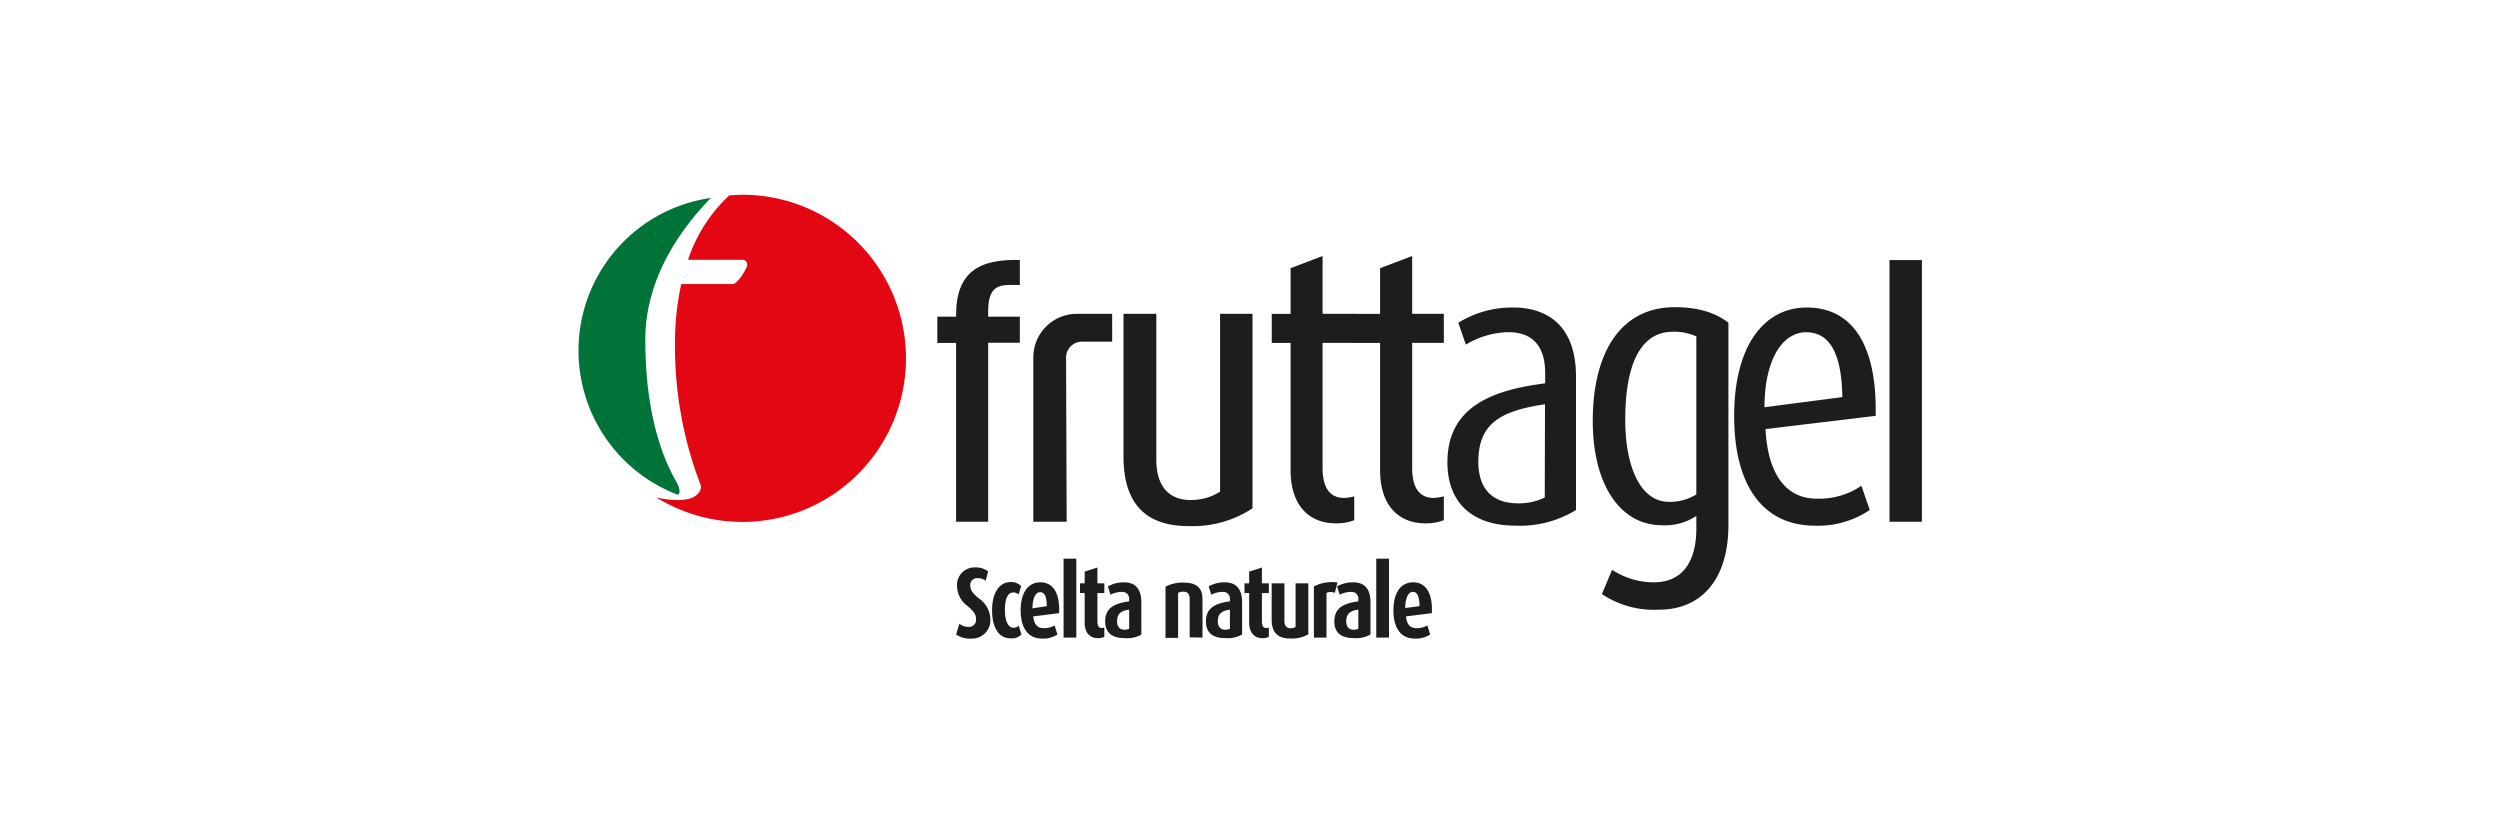 <svg id="Livello_1" data-name="Livello 1" xmlns="http://www.w3.org/2000/svg" width="300" height="100" viewBox="0 0 300 100"><path d="M122.38,41.13V38h-3.8v-.67c0-3.5,1.78-3.13,3.8-3.13v-3c-4.84-.14-7.65,1.42-7.65,6.6V38h-2.25v3.15h2.25V62.61h3.85V41.13Z" style="fill:#1d1d1b;fill-rule:evenodd"/><path d="M150.3,61V37.66h-3.89V59a6.51,6.51,0,0,1-3.57,1c-2.53,0-4.08-1.64-4.08-4.79V37.66h-3.94V54.78c0,5.67,2.68,8.35,7.79,8.35A13.07,13.07,0,0,0,150.3,61Z" style="fill:#1d1d1b;fill-rule:evenodd"/><path d="M162.51,62.42V59.56a5.19,5.19,0,0,1-1.22.19c-1.5,0-2.58-.94-2.58-3.61v-15h3.8V37.66h-3.8V30.72l-3.84,1.46v5.48h-2.26v3.49h2.26V56.42c0,4.22,2.2,6.38,5.44,6.38A5.72,5.72,0,0,0,162.51,62.42Z" style="fill:#1d1d1b;fill-rule:evenodd"/><path d="M173.26,62.42V59.56a5.36,5.36,0,0,1-1.22.19c-1.5,0-2.58-.94-2.58-3.61v-15h3.8V37.66h-3.8V30.72l-3.85,1.46v5.48h-3.26v3.49h3.26V56.42c0,4.22,2.21,6.38,5.44,6.38A5.82,5.82,0,0,0,173.26,62.42Z" style="fill:#1d1d1b;fill-rule:evenodd"/><path d="M185.37,59.7a7.08,7.08,0,0,1-3.19.7c-3.05,0-4.78-1.68-4.78-5,0-4.69,2.81-6.1,8-6.89Zm3.75,1.5v-16c0-6.29-3.61-8.3-7.55-8.3A12.23,12.23,0,0,0,175,38.73l.9,2.63a10.18,10.18,0,0,1,5.11-1.5c2.58,0,4.41,1.36,4.41,4.92V46c-6.29.8-11.73,2.77-11.73,9.48,0,4.55,2.67,7.6,8.21,7.6A12.81,12.81,0,0,0,189.12,61.2Z" style="fill:#1d1d1b;fill-rule:evenodd"/><path d="M203.56,59.33a6,6,0,0,1-3.28.89c-3.42,0-5.25-4.18-5.25-9.85,0-6.38,1.69-10.56,5.72-10.56a6.44,6.44,0,0,1,2.81.56Zm3.85,3.7V38.73c-1.27-1-3.24-1.87-6.43-1.87-6.56,0-9.85,5.53-9.85,13.65,0,7.64,3.29,12.52,8.31,12.52a6.71,6.71,0,0,0,4.12-1.12v1.54c0,3.66-1.45,6.43-5.11,6.43a9.14,9.14,0,0,1-5-1.5l-1.22,2.91a11.22,11.22,0,0,0,6.85,1.87C204.27,73.16,207.41,69.41,207.41,63Z" style="fill:#1d1d1b;fill-rule:evenodd"/><path d="M221.08,47.65l-9.34,1.22c0-5.73,2.16-9,5-9S221,42.44,221.08,47.65Zm4,2.25c.18-8.68-2.91-13-8.26-13-5.16,0-8.72,4.64-8.72,13,0,9,3.94,13.18,9.66,13.18a11.09,11.09,0,0,0,6.61-1.88l-1-2.91A9,9,0,0,1,218,59.84c-3.66,0-5.86-2.91-6.14-8.35Z" style="fill:#1d1d1b;fill-rule:evenodd"/><rect x="226.74" y="31.21" width="3.89" height="31.4" style="fill:#1d1d1b"/><path d="M118.84,74.25a3.1,3.1,0,0,0-1.41-2.46c-.75-.65-1-1-1-1.53a.81.81,0,0,1,.85-.88,1.58,1.58,0,0,1,1,.31l.3-1.12a2.47,2.47,0,0,0-1.57-.48,2.1,2.1,0,0,0-2.16,2.29,3,3,0,0,0,1.28,2.36c.76.67,1,1,1,1.62a.85.85,0,0,1-.9.87,1.7,1.7,0,0,1-1.11-.39l-.38,1.3a2.84,2.84,0,0,0,1.79.49A2.2,2.2,0,0,0,118.84,74.25Z" style="fill:#1d1d1b;fill-rule:evenodd"/><path d="M122.57,76.14l-.32-1.06a.82.82,0,0,1-.66.24c-.61,0-1-.79-1-2.11s.32-2.11,1-2.11a.85.85,0,0,1,.64.24l.31-1a1.64,1.64,0,0,0-1.31-.49c-1.2,0-2.18,1.15-2.18,3.36s.89,3.39,2.18,3.39A1.6,1.6,0,0,0,122.57,76.14Z" style="fill:#1d1d1b;fill-rule:evenodd"/><path d="M125.61,72.74,123.9,73c0-1.15.35-1.94.91-1.94S125.61,71.65,125.61,72.74Zm1.48.84c.12-2.3-.65-3.7-2.24-3.7s-2.37,1.4-2.37,3.36c0,2.12.89,3.39,2.55,3.39a3.11,3.11,0,0,0,1.86-.49l-.34-1.09a2.47,2.47,0,0,1-1.32.33c-.75,0-1.14-.47-1.24-1.41Z" style="fill:#1d1d1b;fill-rule:evenodd"/><rect x="127.63" y="67.04" width="1.53" height="9.47" style="fill:#1d1d1b"/><path d="M132.52,76.42V75.3a1.14,1.14,0,0,1-.32.06c-.31,0-.51-.2-.51-.81V71.17h.83V70h-.83V68.1l-1.53.49V70h-.56v1.16h.56v3.55c0,1.15.56,1.87,1.6,1.87A1.56,1.56,0,0,0,132.52,76.42Z" style="fill:#1d1d1b;fill-rule:evenodd"/><path d="M135.5,75.46a1.51,1.51,0,0,1-.54.11c-.6,0-.91-.38-.91-1,0-.94.48-1.28,1.45-1.41Zm1.46.68V72.27c0-1.78-.89-2.39-2.07-2.39a3.76,3.76,0,0,0-1.94.49l.31,1a2.91,2.91,0,0,1,1.34-.34.81.81,0,0,1,.9.91v.22c-1.69.23-2.88.74-2.88,2.41,0,1.29.76,2,2.27,2A3.56,3.56,0,0,0,137,76.14Z" style="fill:#1d1d1b;fill-rule:evenodd"/><path d="M144.3,76.51v-4.6c0-1.37-.72-2-2.26-2a4.37,4.37,0,0,0-2.18.49v6.14h1.51V71.15A1.3,1.3,0,0,1,142,71c.54,0,.76.31.76.88v4.6Z" style="fill:#1d1d1b;fill-rule:evenodd"/><path d="M147.59,75.46a1.51,1.51,0,0,1-.54.11c-.59,0-.91-.38-.91-1,0-.94.48-1.28,1.45-1.41Zm1.46.68V72.27c0-1.78-.89-2.39-2.07-2.39a3.76,3.76,0,0,0-1.94.49l.32,1a2.86,2.86,0,0,1,1.33-.34.81.81,0,0,1,.9.91v.22c-1.68.23-2.88.74-2.88,2.41,0,1.29.76,2,2.27,2A3.53,3.53,0,0,0,149.05,76.14Z" style="fill:#1d1d1b;fill-rule:evenodd"/><path d="M152.26,76.42V75.3a1.06,1.06,0,0,1-.31.06c-.32,0-.52-.2-.52-.81V71.17h.83V70h-.83V68.1l-1.53.49V70h-.56v1.16h.56v3.55c0,1.15.57,1.87,1.6,1.87A1.56,1.56,0,0,0,152.26,76.42Z" style="fill:#1d1d1b;fill-rule:evenodd"/><path d="M157,76.12V70h-1.53v5.23a1.18,1.18,0,0,1-.61.16c-.48,0-.73-.33-.73-.85V70h-1.53v4.36c0,1.63.81,2.26,2.22,2.26A4,4,0,0,0,157,76.12Z" style="fill:#1d1d1b;fill-rule:evenodd"/><path d="M160.5,69.9a4.73,4.73,0,0,0-2.83.47v6.14h1.51V71.15a1.19,1.19,0,0,1,1,0Z" style="fill:#1d1d1b;fill-rule:evenodd"/><path d="M163,75.46a1.51,1.51,0,0,1-.54.11c-.6,0-.91-.38-.91-1,0-.94.48-1.28,1.45-1.41Zm1.46.68V72.27c0-1.78-.89-2.39-2.07-2.39a3.76,3.76,0,0,0-1.94.49l.32,1a2.83,2.83,0,0,1,1.33-.34.81.81,0,0,1,.9.91v.22c-1.69.23-2.88.74-2.88,2.41,0,1.29.76,2,2.27,2A3.56,3.56,0,0,0,164.46,76.14Z" style="fill:#1d1d1b;fill-rule:evenodd"/><rect x="165.15" y="67.04" width="1.53" height="9.47" style="fill:#1d1d1b"/><path d="M170.34,72.74l-1.71.22c0-1.15.35-1.94.91-1.94S170.34,71.65,170.34,72.74Zm1.48.84c.12-2.3-.65-3.7-2.24-3.7s-2.37,1.4-2.37,3.36c0,2.12.89,3.39,2.55,3.39a3.16,3.16,0,0,0,1.86-.49l-.34-1.09a2.5,2.5,0,0,1-1.32.33c-.75,0-1.15-.47-1.24-1.41Z" style="fill:#1d1d1b;fill-rule:evenodd"/><path d="M128,62.61H124V42.88a5.22,5.22,0,0,1,5.22-5.22h4.24V41h-3.63a1.9,1.9,0,0,0-1.9,1.9Z" style="fill:#1d1d1b"/><path d="M87.53,23.43c.51,0,1-.06,1.55-.06A19.63,19.63,0,1,1,78.77,59.7c.78.18,3.43.67,4.64-.17,1-.69.63-1.44.63-1.44A46.23,46.23,0,0,1,81,41.26a32.82,32.82,0,0,1,.75-7.17h6.15c.62,0,1.52-1.62,1.68-2a.59.59,0,0,0-.58-.91H82.56A18.62,18.62,0,0,1,87.53,23.43Z" style="fill:#e30613"/><path d="M81.31,58.09c.35.74.27,1.24,0,1.27a18.51,18.51,0,0,1,4-35.61c-3.29,3.36-8,9.51-7.87,17.31C77.48,52.28,80.94,57.31,81.31,58.09Z" style="fill:#007339"/></svg>